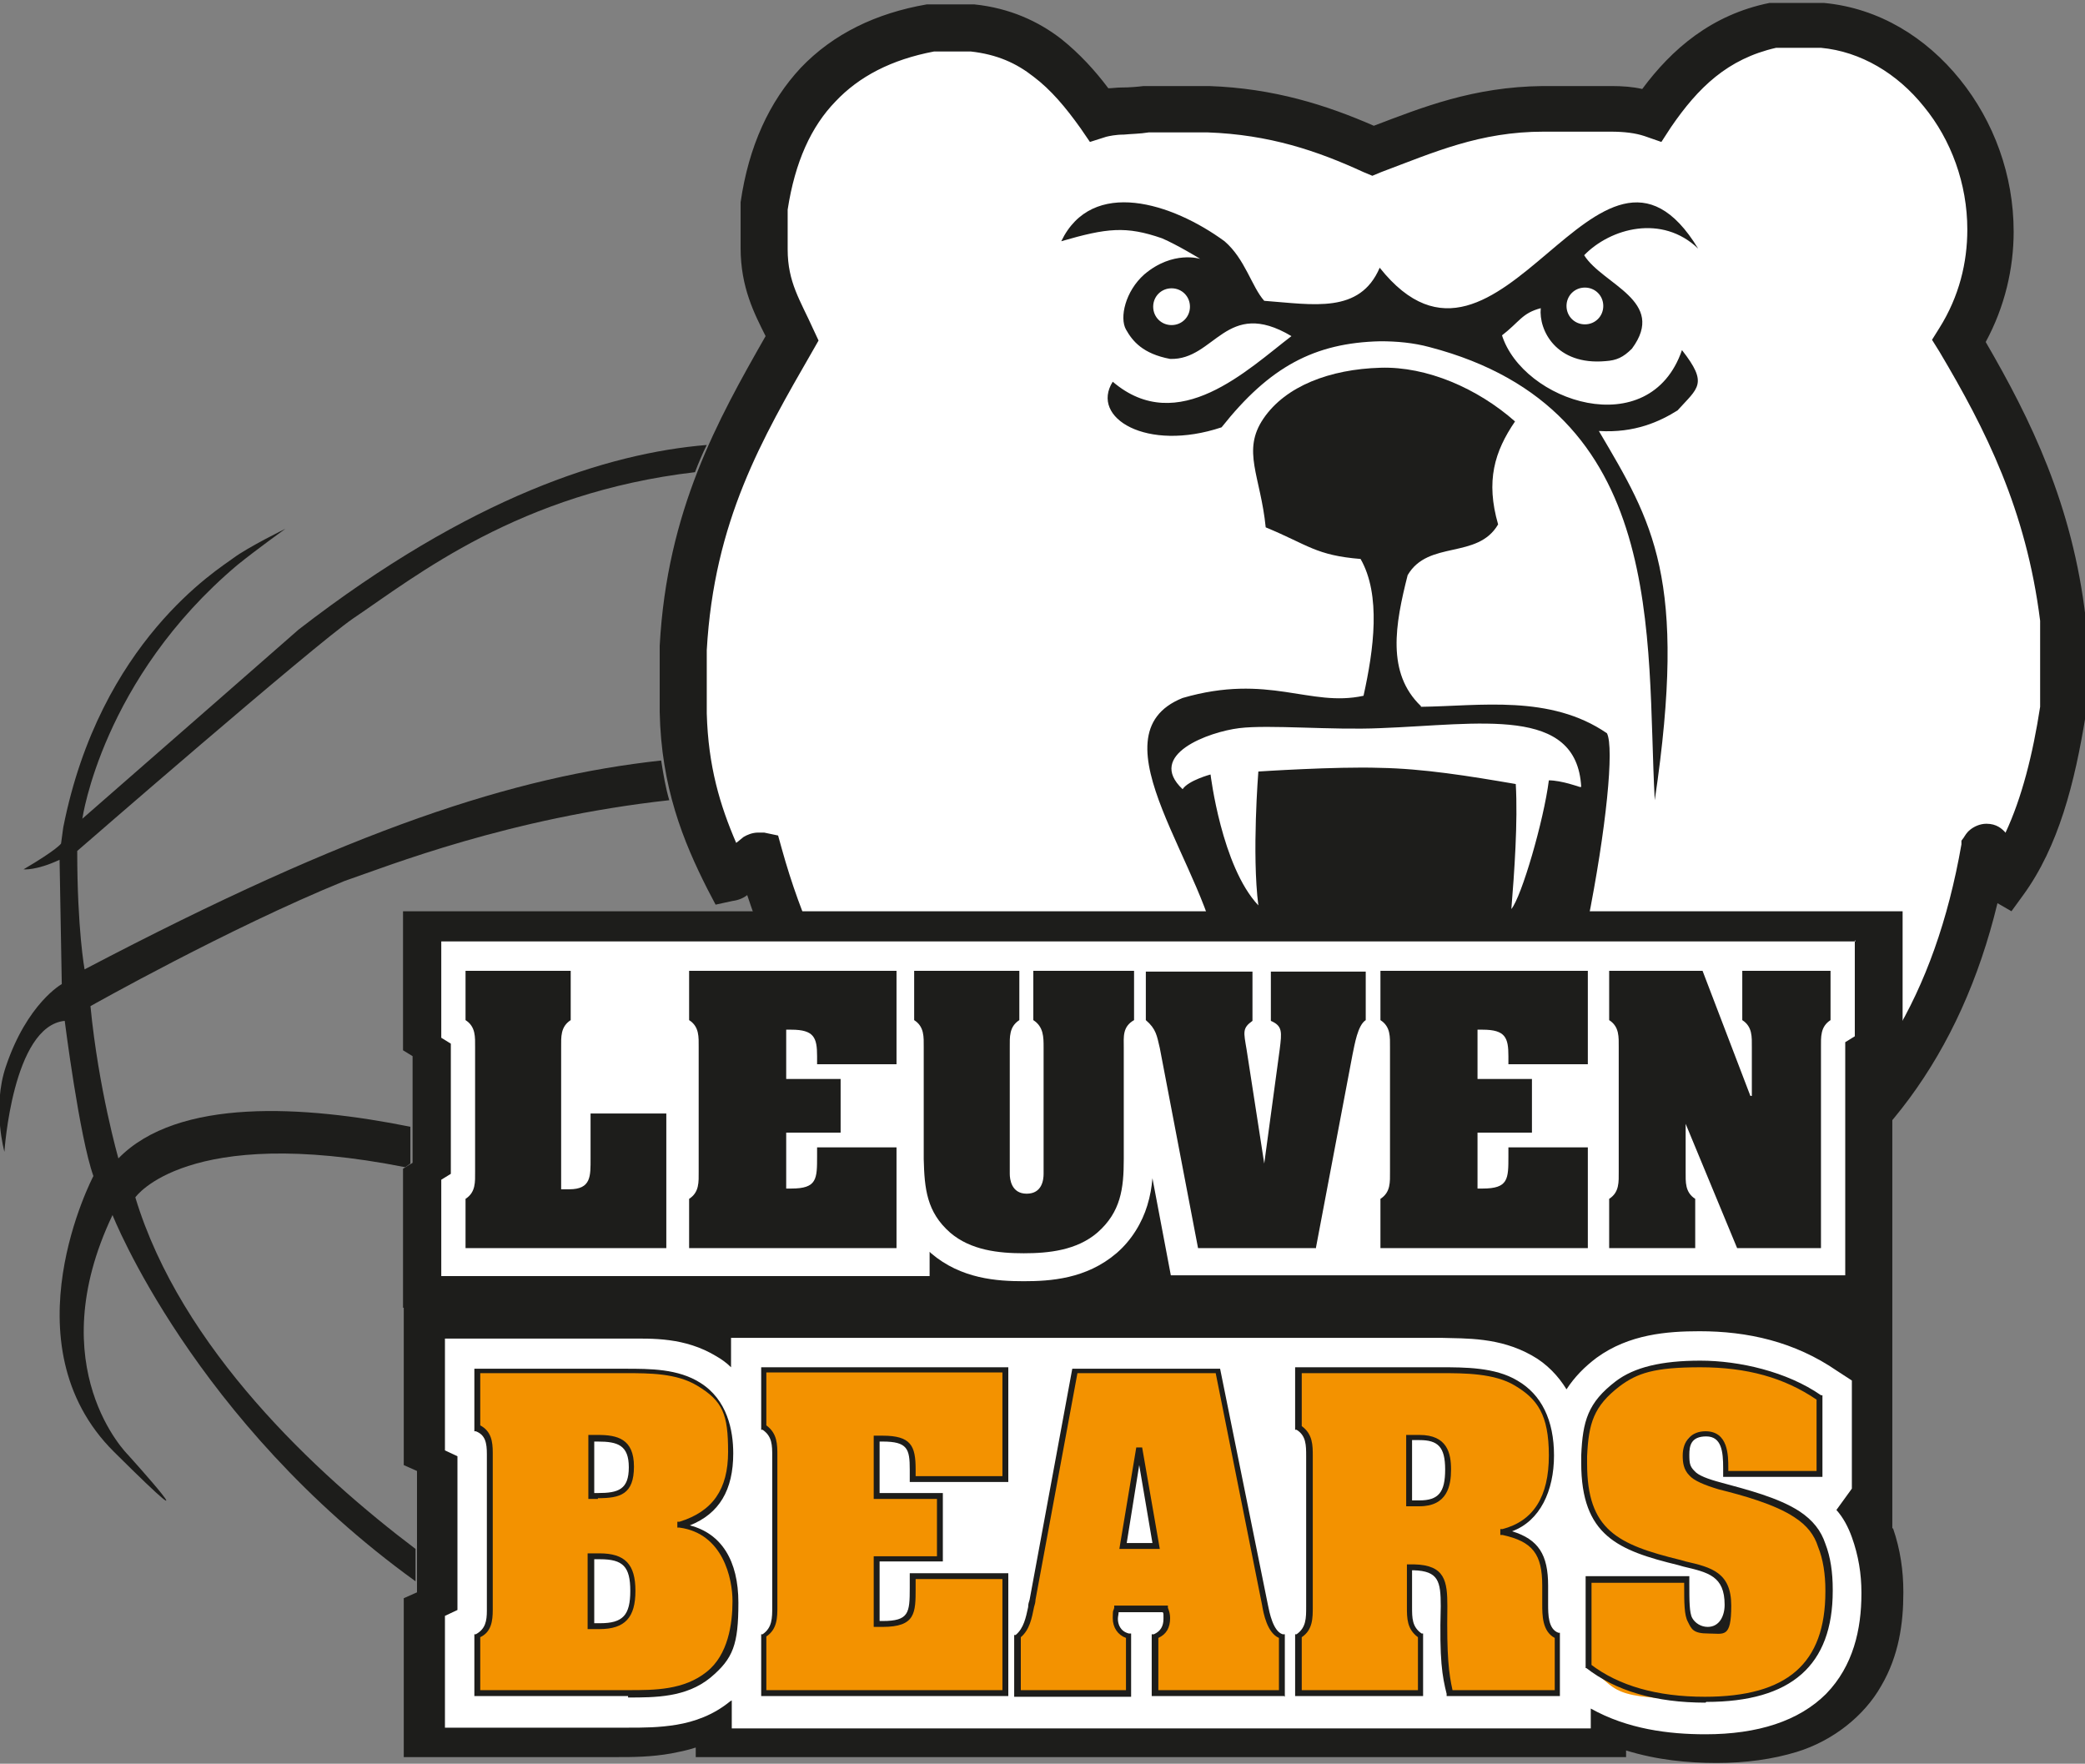 <?xml version="1.0" encoding="UTF-8"?>
<svg id="Laag_1" xmlns="http://www.w3.org/2000/svg" version="1.1" viewBox="0 0 283.5 239.8">
  <rect x="0" y="0" width="283.5" height="239.8" fill="#808080" stroke="none"/>
  <!-- Generator: Adobe Illustrator 29.0.0, SVG Export Plug-In . SVG Version: 2.1.0 Build 186)  -->
  <defs>
    <style>
      .st0 {
        fill-rule: evenodd;
      }

      .st0, .st1 {
        fill: #fff;
      }

      .st2 {
        fill: #f39200;
      }

      .st3 {
        fill: #1d1d1b;
      }
    </style>
  </defs>
  <path class="st0" d="M241,3.1h6.6c17.7,1.6,29.8,25,18.6,42.9,6.4,10.8,12.3,22.2,14.1,38v12.2c-1.4,9.1-3.6,17.3-7.9,23.2-1.2-.7-2.1-5.5-2.8-4.2-4.1,23.5-15.1,39.3-32.1,48.6v-7.2c-11.5,17.4-36.8,22.8-50,39.5h-.7c0-.3-.3-.4-.3-.8-1.1-1.6-2.4-2.9-3.8-4.2-13.3-13-33-18.9-44.5-33.8-.7,1.6-.6,3.9-1,5.7-16.3-10.3-28.1-25.5-34.2-47.1-1.3-.3-2.3,3.1-4.1,3.4-3.2-6.3-6-13.2-6.2-22.8v-8.7c1-18.4,8-30.2,14.8-42.2-1.6-3.6-3.7-6.8-3.8-12.2v-5.7c2.1-14.2,10-22,22.8-24.3h5.5c8.5.9,13.1,6.1,17.2,11.8,1.9-.6,4.4-.4,6.6-.8h8.3c8.9.3,15.9,2.7,22.4,5.7,7-2.6,13.8-5.6,23.1-5.7h8.3c2.5,0,4.7.1,6.6.8,3.9-5.8,8.8-10.6,16.6-12.2Z"/>
  <path class="st3" d="M187.5,199.3h-3.2l-.4-2c0-.1-.2-.3-.2-.5h0c-.9-1.2-1.9-2.3-3-3.2h0c0,0,0-.1,0-.1-6.3-6.1-14.3-10.7-22.4-15.7h0c-6.3-3.9-12.6-8-18-13.4h0l-.9,3.8-3.8-2.4c-15.7-9.9-27.5-24.3-34-44.1h0c-.5.4-1.2.7-2,.8h0l-2.3.5-1.1-2.1c-3.3-6.5-6.3-13.9-6.5-24.1h0v-8.8h0c0,0,0-.2,0-.2,1-18.4,7.9-30.7,14.4-42.1h0c-1.5-3-3.4-6.6-3.4-12h0v-5.7h0v-.5c1.1-7.6,3.9-13.7,8.2-18.3h0c4.4-4.6,10.2-7.4,17.1-8.6h.3c0,0,.3,0,.3,0h5.9c4.8.5,8.7,2.3,11.8,4.7h0c2.5,2,4.6,4.3,6.4,6.7h0c.6,0,1.1-.1,1.7-.1h0c1.2,0,2.3-.1,3.1-.2h.2s.3,0,.3,0c2.8,0,5.5,0,8.3,0h.1c8.8.3,16,2.6,22.4,5.4h0c6.6-2.5,13.5-5.3,23-5.4h0c2.8,0,5.5,0,8.3,0h0c.3,0,.7,0,1,0h0c1.5,0,2.9.1,4.2.4h0c4-5.4,9.4-10.1,17.3-11.7h.3c0,0,.3,0,.3,0h6.8c7.5.7,13.9,4.7,18.5,10.4h0c4.6,5.7,7.3,13,7.3,20.7h0c0,5-1.2,10.2-3.8,15h0c6.1,10.5,11.8,22.1,13.6,37.6h0v.2s0,.2,0,.2v12.2h0v.5c-1.5,9.3-3.7,17.9-8.5,24.5h0l-1.6,2.2-1.9-1.1c-5,20.7-16.2,35.4-32.3,44.2h0l-4.6,2.6v-3.9c-5.7,5.7-12.7,9.9-19.6,14h0c-9.5,5.6-18.7,11-24.8,18.8h0l-.9,1.2h-1.5ZM187.4,191.5c6.9-7.5,15.8-12.5,24.2-17.5h0c9.4-5.6,18.2-11.1,23.4-19h0l5.8-8.7v12.1h0c13.5-9.1,22.3-23,25.9-43.6h0v-.5c0,0,.3-.4.3-.4.2-.3.4-.7.9-1.1h0c.5-.4,1.3-.8,2.2-.8h0c1.4,0,2.1.7,2.5,1.1h0c0,0,0,.1.1.1h0c2.2-4.7,3.7-10.6,4.7-17.1h0v-11.7h0c-1.9-15.1-7.4-26-13.7-36.6h0l-1-1.6,1-1.6c2.7-4.3,3.8-8.9,3.8-13.4h0c0-6.2-2.2-12.2-5.9-16.7h0c-3.6-4.5-8.6-7.5-14-8h0c-2,0-4.1,0-6.1,0h0c-6.6,1.5-10.6,5.4-14.3,10.8h0l-1.3,2-2.3-.8c-1.2-.4-2.7-.6-4.6-.6h0c-.3,0-.6,0-.9,0h0s0,0,0,0h-8.2c-8.7,0-14.9,2.8-22.1,5.5h0l-1.2.5-1.2-.5c-6.3-2.9-12.8-5.1-21.2-5.4h-8c-1.2.2-2.4.2-3.4.3h0c-1.1,0-2,.2-2.4.3h0l-2.2.7-1.3-1.9c-2-2.8-4-5.2-6.4-7h0c-2.3-1.8-4.9-3-8.5-3.4h-5c-5.8,1.1-10.2,3.4-13.4,6.8h0c-3.3,3.4-5.5,8.2-6.5,14.7h0v5.4h0c0,4.5,1.7,6.9,3.5,10.9h0l.7,1.5-.8,1.4c-6.9,12-13.4,23.1-14.4,40.7h0v8.6h0c.2,7.2,1.8,12.5,4,17.6h0c.3-.2.6-.5,1-.8h0c.5-.3,1.2-.6,2-.6h0c.3,0,.5,0,.8,0h0l1.9.4.5,1.8c5.3,19.1,15.2,32.8,28.8,42.6h0c.1-.5.3-1,.5-1.6h0l2.1-4.9,3.3,4.3c5.3,6.9,12.8,12,20.7,16.9h0c7.9,4.9,16.4,9.7,23.4,16.5h0c.9.8,1.8,1.7,2.6,2.6h0Z"/>
  <path class="st3" d="M257.3,207.8v-64.2c0,0,1.4-.8,1.4-.8v-18.9h-95.6s-46.1,0-46.1,0h0s-62.2,0-62.2,0v18.9l1.3.8v14.5s-1.3.8-1.3.8v18.9h.1v21.4l1.8.8v16.5l-1.8.8v21.6h29.1c2,0,4.5,0,7.3-.5,1-.2,2.1-.4,3.3-.8v1.3h126.5v-.9c4.2,1.3,8.4,1.7,12.3,1.7,4,0,7.6-.5,10.9-1.5,4.9-1.5,9.2-4.9,11.5-9,2.4-4.1,3-8.5,3-12.6v-.2c0-2.8-.4-5.7-1.4-8.6ZM147.7,177.7c0,0,.2,0,.3,0h0c0,0-.3,0-.3,0Z"/>
  <path class="st3" d="M193.2,96c-4.7-4.5-3.5-11.1-1.8-17.8,2.8-4.8,9.5-2.1,12.3-6.9-1.7-5.9-.5-9.9,2.3-14-5.1-4.5-12-7.5-18.3-7.3-6.9.2-12.9,2.5-15.9,6.9-3,4.4-.4,7.8.3,14.8,5.8,2.4,6.8,3.8,12.9,4.3,2.8,4.9,1.8,12.3.4,18.6-7.3,1.6-12.9-3.1-24.6.3-12.7,5.1,3.7,23.4,5,36,1.2,12.1-6.8,26,6.8,29.3,1.1-6.1-6.9-13.1,0-18.4,2.9,3.4,1.1,8.4,4.9,11.5,3.9,1.6,7.2,2.3,10.2,2.3,3.8,0,7.1-.7,10.4-1.5,2.5-3.3,3.1-10.4,6.9-11.2,4.7,14.3-7.8,16.4-17.3,19-2.6.7-4.9,1.4-6.6,2.5,2.3.4,4.5.7,6.6.8,5.9.3,11.3-.4,16.3-1.7,10.2-19.8,16.5-59.9,14.5-63.8-7.7-5.3-17.3-3.7-25.3-3.6ZM214.8,107s-2.5-.9-4.2-.9c-.7,5.5-3.7,15.8-5.1,17.5.4-4.9.9-11.9.6-17-6.4-1.1-12.6-2.1-18.5-2.2-6-.2-16.5.5-16.5.5,0,0-.9,11.2,0,18.2-5-5.3-6.5-17.8-6.5-17.8,0,0-3,.8-3.8,2-5-4.7,3.6-7.8,7.7-8.3,4.1-.5,12.6.3,19.2,0,13.5-.5,26.7-3.1,27.3,8Z"/>
  <path class="st1" d="M252.3,128H60v13.1l1.3.8c0,.2,0,.3,0,.5v16.7c0,.2,0,.4,0,.5l-1.3.8v13.1h66.4v-3.3c0,0,.1.1.2.2,4.1,3.5,9,3.8,12.6,3.8,3.6,0,8.5-.3,12.6-3.8,2.1-1.8,3.5-4.2,4.2-6.5.4-1.3.6-2.5.7-3.7l2.5,13.2h91.7v-31.2c0-.2,0-.4,0-.5l1.3-.8v-13.1Z"/>
  <path class="st3" d="M63.3,169.7v-6.7c1.4-.9,1.3-2.3,1.3-3.7v-16.9c0-1.4.1-2.8-1.3-3.7v-6.7h14.3v6.7c-1.4.9-1.3,2.3-1.3,3.7v19.3h1.1c3,0,2.9-1.8,2.9-4.2v-6.1h10.3v18.3h-27.4Z"/>
  <path class="st3" d="M121.9,156.1v13.6h-28.2v-6.7c1.4-.9,1.3-2.3,1.3-3.7v-16.9c0-1.4.1-2.8-1.3-3.7v-6.7h28.2v12.7h-10.8v-1.1c0-2.5-.4-3.6-3.5-3.6h-.7v6.7h7.4v7.3h-7.4v7.6h.7c3.5,0,3.5-1.3,3.5-4.4v-1.2h10.8Z"/>
  <path class="st3" d="M140.6,132h13.6v6.7c-1.6.9-1.4,2.3-1.4,3.7v15.2c0,4-.4,7.2-3.6,10-2.8,2.4-6.6,2.8-10,2.8s-7.2-.4-10-2.8c-3.2-2.8-3.5-6-3.6-10v-15.2c0-1.4.1-2.8-1.3-3.7v-6.7h14.3v6.7c-1.4.9-1.3,2.3-1.3,3.7v17.2c0,.7.2,2.7,2.3,2.7s2.3-1.9,2.3-2.7v-17.2c0-1.4,0-2.8-1.4-3.7v-6.7Z"/>
  <path class="st3" d="M178.9,169.7h-16l-5.2-27.2c-.4-1.7-.5-2.6-1.9-3.8v-6.6h14.5v6.7c-1.4,1-1.2,1.5-.8,3.9l2.4,15.5h0l2.1-15.5c.3-2.4.4-3.2-1.2-3.9v-6.7h12.9v6.6c-1.1.7-1.5,3.3-1.8,4.7l-5,26.4Z"/>
  <path class="st3" d="M215.9,156.1v13.6h-28.2v-6.7c1.4-.9,1.3-2.3,1.3-3.7v-16.9c0-1.4.1-2.8-1.3-3.7v-6.7h28.2v12.7h-10.8v-1.1c0-2.5-.4-3.6-3.5-3.6h-.7v6.7h7.4v7.3h-7.4v7.6h.7c3.5,0,3.5-1.3,3.5-4.4v-1.2h10.8Z"/>
  <path class="st3" d="M238.2,149h0v-6.6c0-1.4.1-2.8-1.3-3.7v-6.7h12v6.7c-1.4.9-1.3,2.3-1.3,3.7v27.3h-11.4l-7-16.9h0v6.5c0,1.4-.1,2.8,1.3,3.7v6.7h-11.7v-6.7c1.4-.9,1.3-2.3,1.3-3.7v-16.9c0-1.4.1-2.8-1.3-3.7v-6.7h12.7l6.5,17Z"/>
  <path class="st1" d="M251.8,202v-14.3c0,0-2-1.3-2-1.3-5.8-4-12.2-5.4-18.7-5.4-4.4,0-9.6.4-14,3.6-1.6,1.2-3,2.6-4.1,4.3-1.1-1.8-2.7-3.5-4.7-4.6h0c-4.4-2.5-9-2.3-12.3-2.4h-96.6v4c-.6-.6-1.3-1.1-2-1.5-4.3-2.6-8.7-2.4-12-2.4h-24.9v15.2l1.7.8v20.9l-1.7.8v15.2h25c1.9,0,4.1,0,6.5-.4,2.4-.4,5-1.3,7.3-3.2,0,0,0,0,.2-.1v3.8h116.8v-2.7c5,2.8,10.6,3.5,15.6,3.5h0c7.1,0,12.7-1.8,16.4-5.5,3.7-3.8,4.8-8.8,4.8-13.6v-.2c0-2.5-.4-5-1.3-7.5-.5-1.4-1.2-2.7-2.1-3.7l2.1-2.9Z"/>
  <path class="st2" d="M65,230.2v-7.8c1.5-.7,1.7-2,1.7-3.5v-21.3c0-1.5-.2-2.8-1.7-3.5v-7.8h19.9c3.4,0,7.3,0,10.2,1.8,3.3,2,4.3,5.7,4.3,9.3s-2,8.4-6.9,9.8h0c5.6.8,7.6,5.3,7.6,10.4s-.8,7.6-3.7,9.9c-3.1,2.6-7.1,2.6-11,2.6h-20.5ZM80.4,203.4h.9c3,0,4.6-.7,4.6-3.9s-1.7-3.9-4.6-3.9h-.9v7.9ZM80.4,221.1h1.2c3.3,0,4.5-1.3,4.5-4.8s-1.2-4.7-4.5-4.7h-1.2v9.5Z"/>
  <path class="st3" d="M85.4,230.6h-20.9v-8.4h.2c1.3-.7,1.5-1.8,1.5-3.2v-21.3c0-1.5-.2-2.6-1.5-3.1h-.2v-8.5h20.5c3.4,0,7.2,0,10.2,1.9,3.7,2.3,4.5,6.5,4.5,9.6,0,5-1.9,8.2-5.9,9.8,4.3,1.1,6.6,4.8,6.6,10.5s-.7,7.6-3.8,10.2c-3.3,2.7-7.5,2.7-11.2,2.7ZM65.3,229.8h20.1c3.6,0,7.6,0,10.7-2.5,2.9-2.3,3.5-6.5,3.5-9.6s-1.3-9.2-7.2-10h-.3v-.8h.3c4.5-1.4,6.6-4.4,6.6-9.5s-.7-6.9-4.2-9c-2.8-1.7-6.5-1.7-9.8-1.7h-19.7v7.1c1.5.8,1.7,2.2,1.7,3.7v21.4c0,1.5-.2,3-1.7,3.7v7.1ZM81.5,221.5h-1.6v-10.3h1.6c3.5,0,4.9,1.5,4.9,5.1s-1.4,5.2-4.9,5.2ZM80.8,220.7h.8c3.1,0,4.1-1.1,4.1-4.4s-1-4.3-4.1-4.3h-.8v8.7ZM81.3,203.8h-1.3v-8.7h1.3c2.6,0,4.9.5,4.9,4.3s-1.9,4.3-4.9,4.3ZM80.8,203h.5c2.8,0,4.2-.5,4.2-3.5s-1.5-3.5-4.2-3.5h-.5v7.1Z"/>
  <path class="st2" d="M136.7,214.4v15.9h-32.9v-7.8c1.6-1,1.5-2.7,1.5-4.3v-19.7c0-1.6.2-3.3-1.5-4.3v-7.8h32.9v14.8h-12.6v-1.3c0-3-.4-4.2-4.1-4.2h-.8v7.8h8.6v8.5h-8.6v8.9h.8c4.1,0,4-1.5,4.1-5.1v-1.4h12.6Z"/>
  <path class="st3" d="M137.1,230.6h-33.6v-8.4h.2c1.3-.9,1.3-2.2,1.3-3.7v-.4s0-20.1,0-20.1c0-1.5,0-2.7-1.3-3.6h-.2v-8.5h33.6v15.6h-13.4v-1.7c0-2.8-.3-3.8-3.7-3.8h-.4v7h8.6v9.3h-8.6v8.1h.4c3.6,0,3.7-1.1,3.7-4.5v-2h13.4v16.7ZM104.2,229.8h32.1v-15.1h-11.8v1.2c0,3.4,0,5.3-4.5,5.3h-1.2v-9.6h8.6v-7.8h-8.6v-8.6h1.2c3.9,0,4.5,1.4,4.5,4.6v.9h11.8v-14.1h-32.1v7.2c1.5,1.1,1.5,2.6,1.5,4.1v.4s0,20.1,0,20.1c0,1.5,0,3.1-1.5,4.1v7.2Z"/>
  <path class="st2" d="M153.3,230.2h-15.1v-7.8c1.5-1,1.6-3.3,2-5l5.8-31.1h19.5l6.4,31.8c.3,1.4.8,3.8,2.3,4.3v7.8h-17.2v-7.8c1.1-.4,1.6-1.2,1.6-2.4s-.1-.9-.2-1.3h-6.6c0,.4-.2.9-.2,1.3,0,1.2.6,2.1,1.8,2.4v7.8ZM157.1,210.2l-2.3-13h-.1l-2.2,13h4.5Z"/>
  <path class="st3" d="M174.6,230.6h-18v-8.4h.3c.9-.4,1.3-1.1,1.3-2.1s0-.6-.1-.9h-6c0,.3-.1.6-.1.9,0,.7.3,1.7,1.5,2h.3v8.6h-15.9v-8.4h.2c1.1-.9,1.4-2.4,1.7-3.8,0-.4.1-.7.2-1l5.8-31.4h20.1l6.5,32.1c.2,1,.7,3.6,2,4h.3v8.5ZM157.4,229.8h16.5v-7.1c-1.6-.7-2.1-3.3-2.3-4.5l-6.3-31.5h-18.8l-5.7,30.8c0,.3-.1.7-.2,1-.3,1.5-.6,3.1-1.8,4.1v7.2h14.3v-7.1c-1.1-.4-1.8-1.4-1.8-2.7s.1-.9.2-1.4v-.3h7.3v.3c.2.5.3.9.3,1.4,0,1.3-.5,2.2-1.6,2.7v7.1ZM157.6,210.6h-5.4l2.3-13.8h.8l2.4,13.8ZM153.1,209.8h3.6l-1.8-10.6-1.7,10.6Z"/>
  <path class="st2" d="M191.6,218.2c0,1.6-.2,3.3,1.5,4.3v7.8h-16.6v-7.8c1.6-1,1.5-2.7,1.5-4.3v-19.7c0-1.6.2-3.3-1.5-4.3v-7.8h19c3.4,0,7.6,0,10.6,1.7,3.6,2.1,4.8,5.8,4.8,9.8s-1.4,9-6.5,10.3h0c4.3,1.1,5.7,3,5.7,7.4v2.5c0,1.5,0,3.6,1.7,4.3v7.8h-14.7c-.6-2.4-.9-4.5-.8-11.8,0-3.5-.4-5.2-4.1-5.3h-.6v5ZM191.6,204.4h1.4c3,0,3.9-1.5,3.9-4.6s-.9-4.4-3.9-4.4h-1.4v9Z"/>
  <path class="st3" d="M212.1,230.6h-15.4v-.3c-.6-2.4-1-4.6-.8-11.9,0-3.4-.3-4.8-3.7-4.9h-.2v5c0,1.5,0,2.7,1.3,3.6h.2v8.5h-17.4v-8.4h.2c1.3-.9,1.3-2.2,1.3-3.7v-.4s0-20.1,0-20.1c0-1.5,0-2.8-1.3-3.6h-.2v-8.5h19.7c3.4,0,7.5,0,10.5,1.8,3.3,1.9,5,5.4,5,10.2s-1.9,8.9-5.7,10.3c3.6,1.1,4.9,3.2,4.9,7.4v2.5c0,1.4,0,3.4,1.4,3.9h.2v8.5ZM197.4,229.8h14v-7.1c-1.7-.9-1.7-3.1-1.7-4.6v-2.5c0-4.3-1.3-6-5.4-6.9h-.3v-.8h.3c4.2-1.1,6.3-4.4,6.3-10s-1.6-7.7-4.6-9.5c-2.8-1.7-6.9-1.7-10.1-1.7h-18.9v7.2c1.5,1.1,1.5,2.6,1.5,4.1v.4s0,20.1,0,20.1c0,1.5,0,3.1-1.5,4.1v7.2h15.8v-7.2c-1.5-1.1-1.5-2.6-1.5-4.1v-5.8h1c4.2.1,4.5,2.3,4.5,5.7-.1,6.9.2,9.1.7,11.4ZM193,204.8h-1.8v-9.7h1.8c3.8,0,4.3,2.5,4.3,4.7s-.5,5-4.3,5ZM192,204h1c2.6,0,3.5-1.1,3.5-4.2s-1-4-3.5-4h-1v8.2Z"/>
  <path class="st2" d="M234.5,199.6c0-1.9,0-4.7-2.7-4.7s-2.7,1.3-2.7,2.9.1,1.7.8,2.5c.8.8,2.7,1.4,3.8,1.7,3.3.9,7.7,2,10.4,3.9,1.6,1.1,2.8,2.4,3.4,4.2.7,1.9,1,4,1,6v.2c0,8.4-3.7,14.7-16.8,14.7s-11.5-1.1-15.9-4.6v-11.8h13.4c0,2.6,0,4.6.4,5.5.5.9,1.4,1.4,2.5,1.4,1.8,0,2.7-1.8,2.7-3.4,0-4.5-2.8-4.9-6.6-5.8-8.3-2-12.9-4-12.9-13.5v-1c.2-4.7,1-7.1,4.6-9.8,2.9-2.2,7.2-2.7,11.3-2.7,5.9,0,11.2,1.2,16.2,4.6v10.3h-12.7v-.8Z"/>
  <path class="st3" d="M231.9,231.5c-6.8,0-12.2-1.6-16.2-4.7h-.1v-12.5h14.1v1.1c0,2.2,0,3.9.4,4.6.4.7,1.2,1.2,2.1,1.2,1.6,0,2.3-1.5,2.3-3,0-3.9-2.2-4.4-5.6-5.2l-.7-.2c-8.2-2-13.2-4-13.2-13.9v-1c.2-4.7.9-7.2,4.7-10.1,2.5-1.9,6.2-2.8,11.5-2.8s11.8,1.5,16.4,4.7h.2v11.1h-13.5v-1.2c0-2.2-.2-4.3-2.3-4.3s-2.3,1.3-2.3,2.5.1,1.6.7,2.2c.5.6,1.8,1.1,3.7,1.6,3.3.9,7.7,2,10.6,3.9,1.8,1.2,2.9,2.6,3.5,4.4.7,1.8,1,3.9,1,6.2v.2c0,10.1-5.6,15.1-17.2,15.1ZM216.3,226.3c3.8,2.9,9,4.4,15.5,4.4,11.2,0,16.4-4.5,16.4-14.3v-.2c0-2.1-.3-4.2-1-5.9-.5-1.6-1.5-2.9-3.2-4-2.7-1.8-7.1-3-10.3-3.8-2-.6-3.4-1.2-4-1.9-.8-.8-.9-1.8-.9-2.7,0-2,1.2-3.3,3.1-3.3,3.1,0,3.1,3.3,3.1,5v.4h12v-9.7c-4.4-3-9.5-4.4-15.8-4.4s-8.6.8-11,2.6c-3.5,2.7-4.2,5-4.4,9.5v1c0,9,4.1,11,12.7,13.1l.7.2c3.5.8,6.2,1.5,6.2,6s-1,3.8-3.1,3.8-2.3-.6-2.8-1.6c-.5-.9-.5-2.6-.5-5v-.3h-12.6v11.2Z"/>
  <path class="st3" d="M204.1,45.7c2.6-2,2.8-3.1,5.4-3.8-.3,3,2.1,7.8,8.8,7.2,1.5-.1,2.4-.5,3.6-1.7,4.8-6.5-4-8.7-6.5-12.7,3.6-3.7,10.6-5.6,15.5-.9-13.5-22.2-26.9,23.2-43.3,2.6-2.7,6.3-9,5-15.7,4.5-1.7-1.9-2.6-5.7-5.4-8.1-7.1-5.2-18-8.7-22.2,0,6.2-1.8,8.8-2.1,13.7-.4,2.1.9,5.2,2.8,5.2,2.8,0,0-3.7-1.2-7.6,2.1-2.6,2.3-3.4,5.9-2.5,7.5.9,1.6,2.3,3.3,6,4,6.1.2,7.6-8.4,16.5-3.1-5.9,4.5-15.4,13.8-24.3,6.2-3.1,4.9,4.6,9.6,14.8,6.2,6.5-8.2,12.6-11.5,21.6-11.7,2.2,0,4.5.2,6.7.8,32.5,8.5,29.4,39.5,30.6,61.6,4.5-30.3-.3-37.8-7.6-50.2,4.9.3,8.3-1.3,10.7-2.8,2.8-3.1,4.2-3.6.6-8.2-4.4,12.8-21.7,7-24.5-2.1ZM215.5,39.1c1.4,0,2.5,1.1,2.5,2.5s-1.1,2.5-2.5,2.5-2.5-1.1-2.5-2.5,1.1-2.5,2.5-2.5ZM159.3,44.2c-1.4,0-2.5-1.1-2.5-2.5s1.1-2.5,2.5-2.5,2.5,1.1,2.5,2.5-1.1,2.5-2.5,2.5Z"/>
  <path class="st3" d="M11.2,111.3s2.7-19,21.1-34.5c2.6-2.1,6.5-4.9,6.5-4.9,0,0-5.1,2.5-7.1,4-2,1.5-18.1,11.3-23.1,36.6l-.3,2.2s-.5.8-5.1,3.5c0,0,1.7.2,4.9-1.3l.3,16.9s-4.7,2.6-7.6,11.2c-1.9,5.6-.2,11.6-.2,11.6,0,0,1.1-17.1,8.2-17.8,0,0,2,15.8,3.9,21.1,0,0-12,22.8,2.8,37.5,14.8,14.7,1.9.4,1.9.4,0,0-12-11.8-2.1-32.6,0,0,11,28,41.2,49.8v-4.4c-13.5-10.2-31.9-27.3-38.1-47.8,0,0,6.9-10,36.7-4.1l.7-.5v-5c-14.4-2.9-31.6-4-39.7,4.3,0,0-2.7-9.4-3.8-20.7,0,0,18.8-10.6,34.5-17,6.1-2.1,22.4-8.6,44.2-11-.5-1.7-.8-3.5-1.1-5.4-20,2.2-41.8,9.2-78.4,28.4,0,0-1-5.4-1-16.1,0,0,32.1-27.9,37.5-31.6,8.6-5.8,22.6-17.1,46.5-19.9.5-1.3,1-2.5,1.6-3.7-13.4,1.1-32.1,7-55.5,25.1,0,0-19.4,17-29.5,25.8Z"/>
</svg>